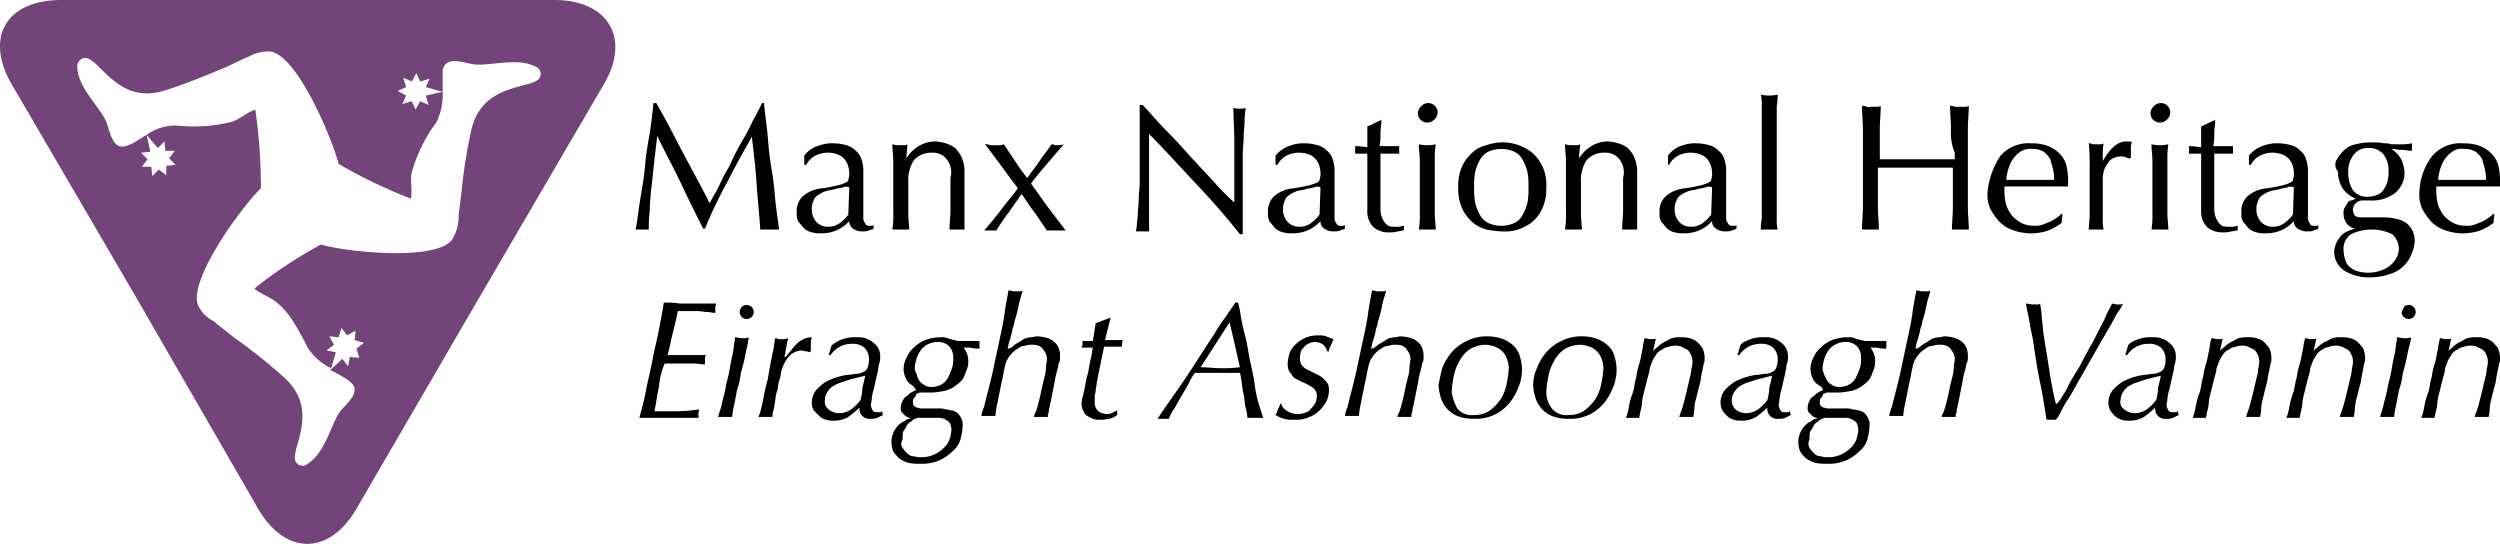 <svg xmlns="http://www.w3.org/2000/svg" data-name="Layer 1" viewBox="0 0 266.85 58.05">
  <path fill="#724479" fill-rule="evenodd" d="M47.25 7.8v2l-1.8-.5.4-.9-1 .3-.4-.9-.5.9-.9-.4.3 1-.9.4.9.5-.4.9 1-.3.4.9.5-.9.9.4-.3-1 1.8-.4a6.57 6.57 0 0 1-.7 3.3 16.38 16.38 0 0 0-2.6 5.3c-.2.9.1 1.9-.1 2.8a54.49 54.49 0 0 1-7.7-3.7c-.7-2.7-4.4-11.6-7.3-12a4.29 4.29 0 0 0-2.4.6c.1-.1-.2.1-.3.1l-2.1 1c-2.2.9-4.3 1.8-6.6 2.5-5.1 1.5-6.9-3.8-8.5-3.5a.9.9 0 0 0-.7 1c.1 2 1.9 3.7 2.9 5.4.5.9.6 2.4 1.4 2.9.4.3.9.1 1.4-.1s1.1-.7 1.7-1l.4 1.8-1 .1.7.7-.6.8h1l.1 1 .7-.7.8.6v-1l1-.1-.7-.7.6-.8h-1l-.1-1-.7.7-1.2-1.4a5.28 5.28 0 0 1 3.2-1 16.82 16.82 0 0 0 5.9-.4c.9-.3 1.6-1 2.5-1.3a59.33 59.33 0 0 1 .6 8.4c-2 1.9-7.8 9.8-6.7 12.5a3.51 3.51 0 0 0 1.7 1.7c-.1 0 .2.1.2.2l1.9 1.5a58.88 58.88 0 0 1 5.5 4.4c3.9 3.7.2 7.9 1.2 9a.82.82 0 0 0 1.2.1c1.7-1.1 2.3-3.5 3.2-5.2.5-.9 1.8-1.7 1.8-2.7 0-.5-.4-.8-.8-1.1a16.18 16.18 0 0 0-1.8-1l1.3-1.2.6.8.2-1 1 .1-.3-1 .8-.6-1-.3.1-1-.9.5-.6-.8-.3 1-1-.1.5.9-.8.6 1 .2-.5 1.7a5.9 5.9 0 0 1-2.5-2.2c-.9-1.7-1.8-3.6-3.3-4.8-.7-.6-1.7-.9-2.4-1.5a48.51 48.51 0 0 1 7.1-4.7c2.7.8 12.2 1.8 14-.5a4.76 4.76 0 0 0 .7-2.3V23l.3-2.4a55 55 0 0 1 1.1-6.9c1.3-5.1 6.8-4.1 7.3-5.5a.85.85 0 0 0-.5-1.1c-1.8-.9-4.2-.2-6.1-.2-1.1 0-2.4-.7-3.3-.2a1.17 1.17 0 0 0-.5 1.1m-9.2 46.5c-2.9 5-7.6 5-10.5 0l-13.1-22.7L1.25 9c-2.9-5-.6-9 5.3-9h52.6c5.8 0 8.2 4.1 5.3 9l-13.2 22.6z"/>
  <path d="M72.95 16.4c.9 1.7 1.9 3.5 2.8 5.3.1-.2.3-.6.6-1.1s.5-1 .8-1.6.7-1.2 1-1.9a21.16 21.16 0 0 1 1.1-2.1 21.16 21.16 0 0 0 1.1-2.1c.4-.7.7-1.3 1-1.9h.2c.1 1.2.3 2.4.4 3.6s.2 2.3.4 3.4.3 2.2.4 3.3.3 2.2.4 3.2h-2c-.1-1.7-.3-3.4-.4-5s-.3-3.2-.5-4.9c-.9 1.6-1.8 3.2-2.6 4.8a45.9 45.9 0 0 0-2.4 5h-.2c-.8-1.6-1.6-3.2-2.4-4.9s-1.7-3.3-2.5-5l-.3 2.6-.3 2.8a24.62 24.62 0 0 0-.2 2.6 15.56 15.56 0 0 0-.1 2h-1.4c.2-1 .3-2.1.5-3.3s.4-2.3.5-3.5.3-2.3.5-3.5.3-2.2.4-3.2h.3c1.1 1.9 2 3.7 2.9 5.4z"/>
  <path d="M87.55 15.5a3.89 3.89 0 0 1 1.5-.2 5.07 5.07 0 0 1 1.3.2 2.07 2.07 0 0 1 1 .6 1.8 1.8 0 0 1 .6.9 3.73 3.73 0 0 1 .2 1.2v5a.9.9 0 0 0 .1.5c.1.1.1.2.2.3s.2.1.4.1h.2c.1 0 .1 0 .2-.1v.4c-.1.1-.3.1-.5.2s-.4.1-.7.1a1.69 1.69 0 0 1-1-.3.91.91 0 0 1-.4-.8 4.06 4.06 0 0 1-1.4 1 4 4 0 0 1-1.7.3 2.77 2.77 0 0 1-.9-.1 2 2 0 0 1-.8-.4c-.2-.2-.4-.5-.6-.7a1.5 1.5 0 0 1-.2-1 2.14 2.14 0 0 1 .7-1.8 3.67 3.67 0 0 1 2-.8 15.69 15.69 0 0 0 1.6-.3 4.65 4.65 0 0 0 .9-.3q.3-.15.3-.3a4.33 4.33 0 0 0 .1-.5 2.77 2.77 0 0 0-.1-.9 2 2 0 0 0-.4-.8 1.79 1.79 0 0 0-.7-.5 3 3 0 0 0-2.4.1 2.41 2.41 0 0 0-1 1h-.2v-1a3.06 3.06 0 0 1 1.7-1.1zm2.4 4.5c-.3.1-.6.1-.9.2s-.6.1-.9.2a3 3 0 0 0-.8.4 1 1 0 0 0-.5.6 2 2 0 0 0-.2.9 2 2 0 0 0 .5 1.4 1.66 1.66 0 0 0 1.2.5 2 2 0 0 0 1.3-.4 3.82 3.82 0 0 0 .9-.9l.1-2.9a.85.85 0 0 0-.7 0z"/>
  <path d="M101.05 17a1.8 1.8 0 0 0-1.5-.7 2.48 2.48 0 0 0-2 .8 3.92 3.92 0 0 0-.6 2.3v3.4c0 .6.1 1.2.1 1.7h-1.8a9.15 9.15 0 0 0 .1-1.7v-5.6c0-.6-.1-1.2-.1-1.8a3.08 3.08 0 0 0 .9.1h.3a.6.6 0 0 0 .4-.1c0 .5-.1 1-.1 1.5a4 4 0 0 1 1.3-1.3 3.45 3.45 0 0 1 1.8-.5 4.25 4.25 0 0 1 1.1.2 3.13 3.13 0 0 1 1 .5 3.59 3.59 0 0 1 .7 1 3.81 3.81 0 0 1 .3 1.6v6.1h-1.6c0-.7.1-1.4.1-2.1V19a2.26 2.26 0 0 0-.4-2z"/>
  <path d="M110.95 17.2c.4-.6.9-1.2 1.3-1.8a.37.37 0 0 1 .3.1h.3a2 2 0 0 0 .7-.1l-1.8 2.1c-.6.7-1.2 1.4-1.7 2.1.6.8 1.2 1.7 1.8 2.5l1.9 2.5h-2l-1.3-1.9c-.5-.6-.9-1.3-1.4-2l-1.4 2a21.41 21.41 0 0 0-1.3 1.9h-1.3c.6-.7 1.2-1.4 1.8-2.2s1.2-1.5 1.8-2.3c-.6-.8-1.2-1.6-1.7-2.3l-1.8-2.4a.75.75 0 0 1 .5.1h1a.9.9 0 0 0 .5-.1l1.2 1.8a20.28 20.28 0 0 0 1.3 1.8c.4-.6.9-1.2 1.3-1.8z"/>
  <path d="M127.65 19.6c-1.7-1.8-3.3-3.6-5-5.3v10.4h-1.4a5.64 5.64 0 0 0 .1-.7c0-.3.1-.8.1-1.2s.1-1 .1-1.6.1-1.1.1-1.7v-8.3h.3c.8.8 1.6 1.8 2.5 2.7s1.8 1.9 2.7 2.9 1.7 1.8 2.5 2.7 1.5 1.6 2.1 2.1v-6.5c0-1.3-.1-2.5-.1-3.6a2 2 0 0 0 .7.1 1.27 1.27 0 0 0 .6-.1c0 .3-.1.7-.1 1.3s-.1 1.2-.1 1.8-.1 1.3-.1 1.9V25h-.3c-1.5-1.9-3-3.6-4.7-5.4z"/>
  <path d="M137.85 15.5a3.89 3.89 0 0 1 1.5-.2 5.07 5.07 0 0 1 1.3.2 2.07 2.07 0 0 1 1 .6 1.8 1.8 0 0 1 .6.9 3.73 3.73 0 0 1 .2 1.2v5a.9.9 0 0 0 .1.5c.1.1.1.2.2.3s.2.1.4.1h.2c.1 0 .1 0 .2-.1v.4c-.1.1-.3.1-.5.2s-.4.1-.7.1a1.69 1.69 0 0 1-1-.3.91.91 0 0 1-.4-.8 4.06 4.06 0 0 1-1.4 1 4 4 0 0 1-1.7.3 2.77 2.77 0 0 1-.9-.1 2 2 0 0 1-.8-.4c-.2-.2-.4-.5-.6-.7a1.5 1.5 0 0 1-.2-1 2.14 2.14 0 0 1 .7-1.8 3.67 3.67 0 0 1 2-.8 15.69 15.69 0 0 0 1.6-.3 4.65 4.65 0 0 0 .9-.3q.3-.15.3-.3a4.33 4.33 0 0 0 .1-.5 2.77 2.77 0 0 0-.1-.9 2 2 0 0 0-.4-.8 1.79 1.79 0 0 0-.7-.5 3 3 0 0 0-2.4.1 2.41 2.41 0 0 0-1 1h-.2v-1a3.42 3.42 0 0 1 1.7-1.1zm2.4 4.5c-.3.1-.6.1-.9.2s-.6.1-.9.2a3 3 0 0 0-.8.4 1 1 0 0 0-.5.6 2 2 0 0 0-.2.9 2 2 0 0 0 .5 1.4 1.66 1.66 0 0 0 1.2.5 2 2 0 0 0 1.3-.4 3.82 3.82 0 0 0 .9-.9l.1-2.9a.82.82 0 0 0-.7 0z"/>
  <path d="M147.45 12.8c0 .5-.1 1-.1 1.4a6.6 6.6 0 0 1-.1 1.4h2.1v.8h-2v6a2.39 2.39 0 0 0 .2.9 1.79 1.79 0 0 0 .5.7c.2.2.5.2.9.2h.4c.2 0 .3-.1.5-.1v.5c-.2 0-.5.1-.7.1a2.2 2.2 0 0 1-.8.1 2.44 2.44 0 0 1-1.8-.6 2.44 2.44 0 0 1-.6-1.8v-6h-1.3v-.8c.6 0 1 .1 1.3.1v-2.2l1.5-.7z"/>
  <path d="M151.65 11.4a1 1 0 1 1 1.4 1.4 1 1 0 0 1-1.4 0 .89.89 0 0 1-.3-.7.91.91 0 0 1 .3-.7zm-.1 5.8c0-.6-.1-1.2-.1-1.8a4.1 4.1 0 0 0 1.8 0 10.28 10.28 0 0 0-.1 1.8v5.6c0 .6.1 1.2.1 1.7h-1.8a9.15 9.15 0 0 0 .1-1.7v-5.6z"/>
  <path d="M156.05 17.8a4.18 4.18 0 0 1 1.1-1.5 3.15 3.15 0 0 1 1.5-.8 5.09 5.09 0 0 1 4.9.8 4.51 4.51 0 0 1 1.5 3.7 5.09 5.09 0 0 1-.4 2.2 4.18 4.18 0 0 1-1.1 1.5 5.48 5.48 0 0 1-1.5.8 4.68 4.68 0 0 1-1.7.2 9.85 9.85 0 0 1-1.7-.2 3.61 3.61 0 0 1-1.5-.8 4.18 4.18 0 0 1-1.1-1.5 5.09 5.09 0 0 1-.4-2.2 5.09 5.09 0 0 1 .4-2.2zm1.4 3.8a5 5 0 0 0 .5 1.3 2 2 0 0 0 .9.9 3.42 3.42 0 0 0 2.8 0 2 2 0 0 0 .9-.9 5 5 0 0 0 .5-1.3 8.08 8.08 0 0 0 .1-1.6 8.6 8.6 0 0 0-.1-1.6 5 5 0 0 0-.5-1.3 2 2 0 0 0-.9-.9 3.42 3.42 0 0 0-2.8 0 2 2 0 0 0-.9.9 5 5 0 0 0-.5 1.3 8.08 8.08 0 0 0-.1 1.6 8.08 8.08 0 0 0 .1 1.6z"/>
  <path d="M172.85 17a1.8 1.8 0 0 0-1.5-.7 2.48 2.48 0 0 0-2 .8 3.92 3.92 0 0 0-.6 2.3v3.4c0 .6.1 1.2.1 1.7h-1.8a9.15 9.15 0 0 0 .1-1.7v-5.6c0-.6-.1-1.2-.1-1.8a3.08 3.08 0 0 0 .9.1h.3a.6.6 0 0 0 .4-.1c0 .5-.1 1-.1 1.5a4 4 0 0 1 1.3-1.3 3.45 3.45 0 0 1 1.8-.5 4.25 4.25 0 0 1 1.1.2 3.13 3.13 0 0 1 1 .5 3.59 3.59 0 0 1 .7 1 3.81 3.81 0 0 1 .3 1.6v6.1h-1.6c0-.7.1-1.4.1-2.1V19a2.26 2.26 0 0 0-.4-2z"/>
  <path d="M179.65 15.5a3.89 3.89 0 0 1 1.5-.2 5.07 5.07 0 0 1 1.3.2 2.07 2.07 0 0 1 1 .6 1.8 1.8 0 0 1 .6.9 3.73 3.73 0 0 1 .2 1.2v5a.9.9 0 0 0 .1.5c.1.1.1.2.2.3s.2.1.4.1h.2c.1 0 .1 0 .2-.1v.4c-.1.1-.3.1-.5.2s-.4.1-.7.1a1.69 1.69 0 0 1-1-.3.91.91 0 0 1-.4-.8 4.06 4.06 0 0 1-1.4 1 4 4 0 0 1-1.7.3 2.77 2.77 0 0 1-.9-.1 2 2 0 0 1-.8-.4c-.2-.2-.4-.5-.6-.7a1.5 1.5 0 0 1-.2-1 2.14 2.14 0 0 1 .7-1.8 3.67 3.67 0 0 1 2-.8 15.69 15.69 0 0 0 1.6-.3 4.65 4.65 0 0 0 .9-.3q.3-.15.3-.3a4.33 4.33 0 0 0 .1-.5 2.77 2.77 0 0 0-.1-.9 2 2 0 0 0-.4-.8 1.79 1.79 0 0 0-.7-.5 3 3 0 0 0-2.4.1 2.41 2.41 0 0 0-1 1h-.1v-1a2.88 2.88 0 0 1 1.6-1.1zm2.4 4.5c-.3.1-.6.1-.9.2s-.6.1-.9.2a3 3 0 0 0-.8.4 1 1 0 0 0-.5.6 2 2 0 0 0-.2.9 2 2 0 0 0 .5 1.4 1.66 1.66 0 0 0 1.2.5 2 2 0 0 0 1.3-.4 3.82 3.82 0 0 0 .9-.9l.1-2.9a.85.85 0 0 0-.7 0z"/>
  <path d="M188.05 14.2v-2.9a4.48 4.48 0 0 0-.1-1.2 4.1 4.1 0 0 0 1.8 0 5.74 5.74 0 0 1-.1 1.2v12.1a3.75 3.75 0 0 0 .1 1.1h-1.8a4.48 4.48 0 0 1 .1-1.1v-9.2z"/>
  <path d="M208.25 13.8c0-.8-.1-1.6-.1-2.5a.9.9 0 0 1 .5.1h1a.9.9 0 0 0 .5-.1c0 .8-.1 1.7-.1 2.5v8.3c0 .8.1 1.6.1 2.4h-1.8c0-.8.1-1.6.1-2.4v-4.2h-8v4.2c0 .8.1 1.6.1 2.4h-1.8c0-.8.1-1.6.1-2.4v-8.3c0-.8-.1-1.6-.1-2.5a.9.9 0 0 1 .5.1c.2.1.3 0 .5 0h.5a.9.9 0 0 0 .5-.1c0 .8-.1 1.7-.1 2.5V17h8v-.7a5.48 5.48 0 0 1-.4-2.5z"/>
  <path d="M213.55 16.6a4 4 0 0 1 3.3-1.3 4.84 4.84 0 0 1 1.8.3 3.6 3.6 0 0 1 1.2.8 2.92 2.92 0 0 1 .7 1.2 6.8 6.8 0 0 1 .2 1.5v.8h-6.8v.6a5.9 5.9 0 0 0 .2 1.4 3.88 3.88 0 0 0 .6 1.1 3.92 3.92 0 0 0 1 .8 3.19 3.19 0 0 0 1.4.3 2.2 2.2 0 0 0 .8-.1c.3-.1.5-.2.8-.3a4.35 4.35 0 0 0 .7-.4 2.65 2.65 0 0 0 .6-.5l.1.1-.1.9a6.38 6.38 0 0 1-1.4.8 5.72 5.72 0 0 1-3.7 0 3.77 3.77 0 0 1-1.5-.9 7.1 7.1 0 0 1-1-1.4 3.61 3.61 0 0 1-.3-1.8 8.4 8.4 0 0 1 1.4-3.9zm2.1-.4a3 3 0 0 0-.8.8 3.7 3.7 0 0 0-.5 1.1 5.16 5.16 0 0 0-.2 1.1h5.1a4.48 4.48 0 0 0-.1-1.1l-.3-1.1a2.7 2.7 0 0 0-.7-.8 2.13 2.13 0 0 0-1.2-.3 1.94 1.94 0 0 0-1.3.3z"/>
  <path d="M226.95 16.8a1.27 1.27 0 0 0-.6-.1 1.88 1.88 0 0 0-.8.2 1.17 1.17 0 0 0-.6.6 2 2 0 0 0-.4.8 3.4 3.4 0 0 0-.1 1v4.1a3.42 3.42 0 0 0 .1 1.1h-1.6c0-.4.1-1 .1-1.8v-5.1a19.3 19.3 0 0 0-.1-2.3.6.6 0 0 1 .4.1h.8a.6.6 0 0 0 .4-.1 4.91 4.91 0 0 0-.1 1.1v.8c.8-1.4 1.6-2.1 2.5-2.1h.3a.37.37 0 0 1 .3.1 1.48 1.48 0 0 0-.1.7v.9l-.1.1a.6.6 0 0 1-.4-.1z"/>
  <path d="M229.85 11.4a1 1 0 1 1 1.4 1.4 1 1 0 0 1-1.4 0 .89.89 0 0 1-.3-.7.91.91 0 0 1 .3-.7zm-.1 5.8c0-.6-.1-1.2-.1-1.8a4.1 4.1 0 0 0 1.8 0 10.28 10.28 0 0 0-.1 1.8v5.6c0 .6.1 1.2.1 1.7h-1.8a9.15 9.15 0 0 0 .1-1.7v-5.6z"/>
  <path d="M236.45 12.8c0 .5-.1 1-.1 1.4a6.6 6.6 0 0 1-.1 1.4h2.1v.8h-2v6a2.39 2.39 0 0 0 .2.9 1.79 1.79 0 0 0 .5.7c.2.2.5.2.9.2h.4c.2 0 .3-.1.5-.1v.5c-.2 0-.5.1-.7.1a2.2 2.2 0 0 1-.8.1 2.44 2.44 0 0 1-1.8-.6 2.44 2.44 0 0 1-.6-1.8v-6h-1.3v-.8c.6 0 1 .1 1.3.1v-2.2l1.5-.7z"/>
  <path d="M241.75 15.5a3.89 3.89 0 0 1 1.5-.2 5.07 5.07 0 0 1 1.3.2 2.07 2.07 0 0 1 1 .6 1.8 1.8 0 0 1 .6.9 3.73 3.73 0 0 1 .2 1.2v5a.9.9 0 0 0 .1.5c.1.1.1.2.2.3s.2.1.4.1h.2c.1 0 .1 0 .2-.1v.4c-.1.1-.3.1-.5.2s-.4.1-.7.1a1.69 1.69 0 0 1-1-.3.91.91 0 0 1-.4-.8 4.06 4.06 0 0 1-1.4 1 4 4 0 0 1-1.7.3 2.77 2.77 0 0 1-.9-.1 2 2 0 0 1-.8-.4c-.2-.2-.4-.5-.6-.7a1.5 1.5 0 0 1-.2-1 2.14 2.14 0 0 1 .7-1.8 3.67 3.67 0 0 1 2-.8 15.69 15.69 0 0 0 1.6-.3 4.65 4.65 0 0 0 .9-.3q.3-.15.3-.3a4.33 4.33 0 0 0 .1-.5 2.77 2.77 0 0 0-.1-.9 2 2 0 0 0-.4-.8 1.79 1.79 0 0 0-.7-.5 3 3 0 0 0-2.4.1 2.41 2.41 0 0 0-1 1h-.2v-1a3.42 3.42 0 0 1 1.7-1.1zm2.4 4.5c-.3.1-.6.1-.9.2s-.6.1-.9.2a3 3 0 0 0-.8.4 1 1 0 0 0-.5.6 2 2 0 0 0-.2.9 2 2 0 0 0 .5 1.4 1.66 1.66 0 0 0 1.2.5 2 2 0 0 0 1.3-.4 3.82 3.82 0 0 0 .9-.9l.1-2.9a.82.82 0 0 0-.7 0z"/>
  <path d="M249.45 17a3.92 3.92 0 0 1 .8-1 2.28 2.28 0 0 1 1.2-.6 5.9 5.9 0 0 1 1.4-.2h.7a3.44 3.44 0 0 1 .9.1 2 2 0 0 1 .8.1h.6a7.12 7.12 0 0 0 1.6-.1v.8c-.4 0-.7-.1-1.1-.1s-.7-.1-1.1-.1a3.18 3.18 0 0 1 1 1 3.71 3.71 0 0 1 .4 1.4 2.76 2.76 0 0 1-1 2.3 4 4 0 0 1-2.6.8h-1a1.06 1.06 0 0 0-.9.9 1.17 1.17 0 0 0 .2.7c.2.2.5.2.9.2h2.2a6.05 6.05 0 0 1 1.5.2 2.34 2.34 0 0 1 1 .5 2.41 2.41 0 0 1 .6.8 2.92 2.92 0 0 1 .2.9 3.53 3.53 0 0 1-.3 1.4 3.54 3.54 0 0 1-2.2 2.2 6.54 6.54 0 0 1-2.1.4 5 5 0 0 1-2.9-.7 2.43 2.43 0 0 1-1.1-2 2.92 2.92 0 0 1 .2-.9 3.51 3.51 0 0 1 .5-.8 1.79 1.79 0 0 1 .7-.5 6.89 6.89 0 0 1 .8-.3 1.46 1.46 0 0 1-.9-.6 1.69 1.69 0 0 1-.3-1 1.27 1.27 0 0 1 .1-.6c.1-.2.2-.3.3-.5s.3-.3.4-.3a1.69 1.69 0 0 0 .5-.2 3.14 3.14 0 0 1-1.4-1.1 3.45 3.45 0 0 1-.5-1.8 1.06 1.06 0 0 1-.1-1.3zm5.9 8a5.09 5.09 0 0 0-4.4 0 1.88 1.88 0 0 0-.8 1.7 3.59 3.59 0 0 0 .2 1.1 1.56 1.56 0 0 0 .6.8 1.88 1.88 0 0 0 .9.4 3.75 3.75 0 0 0 1.1.1 3.59 3.59 0 0 0 1.1-.2 3.13 3.13 0 0 0 1-.5 2.7 2.7 0 0 0 .7-.8 2 2 0 0 0 .3-1.1 2.13 2.13 0 0 0-.7-1.5zm-1-8.6a2 2 0 0 0-1.5-.6 1.86 1.86 0 0 0-1.6.7 2.88 2.88 0 0 0-.6 1.9 3.56 3.56 0 0 0 .5 1.9 1.86 1.86 0 0 0 1.6.7 3 3 0 0 0 1-.2 1.34 1.34 0 0 0 .7-.6 2.47 2.47 0 0 0 .4-.9 3.4 3.4 0 0 0 .1-1 2.71 2.71 0 0 0-.6-1.9z"/>
  <path d="M259.65 16.6a4 4 0 0 1 3.3-1.3 4.84 4.84 0 0 1 1.8.3 3.6 3.6 0 0 1 1.2.8 2.92 2.92 0 0 1 .7 1.2 6.8 6.8 0 0 1 .2 1.5v.8h-6.8v.6a5.9 5.9 0 0 0 .2 1.4 3.88 3.88 0 0 0 .6 1.1 3.92 3.92 0 0 0 1 .8 3.19 3.19 0 0 0 1.4.3 2.2 2.2 0 0 0 .8-.1c.3-.1.5-.2.8-.3a4.35 4.35 0 0 0 .7-.4 2.65 2.65 0 0 0 .6-.5l.1.1-.1.9a6.38 6.38 0 0 1-1.4.8 5.72 5.72 0 0 1-3.7 0 3.77 3.77 0 0 1-1.5-.9 7.1 7.1 0 0 1-1-1.4 3.61 3.61 0 0 1-.3-1.8 6.67 6.67 0 0 1 1.4-3.9zm2.1-.4a3 3 0 0 0-.8.8 3.7 3.7 0 0 0-.5 1.1 5.16 5.16 0 0 0-.2 1.1h5.1a4.48 4.48 0 0 0-.1-1.1l-.3-1.1a2.7 2.7 0 0 0-.7-.8 2.13 2.13 0 0 0-1.2-.3 1.69 1.69 0 0 0-1.3.3z"/>
  <path d="M70.35 41.2c-.2.9-.3 1.8-.5 2.7h2.4a19.42 19.42 0 0 0 2.4-.2 1.09 1.09 0 0 0-.1.5v.4h-6.3c.2-.8.5-1.8.7-2.9s.5-2.2.7-3.3.5-2.2.7-3.3.4-2 .5-2.8a9.7 9.7 0 0 1 1.7.1h3.9a1.09 1.09 0 0 0-.1.5v.5c-.3 0-.6-.1-.9-.1s-.7-.1-1.1-.1h-2c-.2 1-.4 1.8-.6 2.6s-.3 1.5-.5 2.1h4.1a.9.9 0 0 0-.1.5v.5c-.4 0-.8-.1-1.3-.1h-3a7.66 7.66 0 0 0-.6 2.4z"/>
  <path d="M79.75 37c-.1.4-.2.9-.3 1.4s-.3 1.1-.4 1.6a8.47 8.47 0 0 1-.4 1.7c-.1.6-.2 1.1-.3 1.6a7.38 7.38 0 0 0-.2 1.2h-1.5c.1-.4.3-.9.4-1.4s.3-1.1.4-1.7.3-1.2.4-1.8.2-1.1.3-1.6a6.88 6.88 0 0 0 .2-1.3 2.25 2.25 0 0 0 .1-.7c.2 0 .5.1.8.1a1.48 1.48 0 0 0 .7-.1c-.1.3-.1.6-.2 1zm-.5-4.3a.75.75 0 1 1-.3.6.86.86 0 0 1 .3-.6z"/>
  <path d="M85.95 37.5c-.1 0-.3-.1-.4-.1a2.08 2.08 0 0 0-1.2.5 3.54 3.54 0 0 0-.9 1.6 1 1 0 0 0-.1.4 3.09 3.09 0 0 1-.2.8c-.1.3-.1.7-.2 1a4.25 4.25 0 0 0-.2 1.1c-.1.4-.1.7-.2 1a2 2 0 0 0-.1.7h-1.5a4.65 4.65 0 0 0 .3-.9c.1-.4.2-.9.3-1.4a13.64 13.64 0 0 1 .4-1.7c.17-1.07.37-2.14.6-3.2.1-.4.1-.9.2-1.2a.37.37 0 0 1 .3.1h.4a1.48 1.48 0 0 0 .7-.1c0 .1-.1.2-.1.3a4.33 4.33 0 0 0-.1.5c0 .2-.1.4-.1.6s-.1.4-.1.6h.1c.2-.2.4-.5.6-.7a4.35 4.35 0 0 1 .6-.7 3 3 0 0 1 .7-.5 2.39 2.39 0 0 1 .9-.2 2.49 2.49 0 0 0-.1.8v.7l-.2.1a.6.6 0 0 0-.4-.1z"/>
  <path d="M89.95 36.2a3.89 3.89 0 0 1 1.5-.2 2.44 2.44 0 0 1 1.8.6 1.75 1.75 0 0 1 .7 1.4 2.2 2.2 0 0 1-.1.8 1.76 1.76 0 0 0-.1.6l-.5 2.2a4.4 4.4 0 0 0-.2 1 3.54 3.54 0 0 1-.1.6 1.42 1.42 0 0 0 .2.6c.1.2.3.2.5.2h.3c.1 0 .1-.1.2-.1l.1.4-.6.3a1.7 1.7 0 0 1-.7.1 1.06 1.06 0 0 1-1.2-1.2 10.59 10.59 0 0 1-1.2 1 2.93 2.93 0 0 1-1.6.4 2.2 2.2 0 0 1-.8-.1 1.61 1.61 0 0 1-.7-.4l-.6-.6a1.88 1.88 0 0 1-.2-.8 2.17 2.17 0 0 1 .5-1.4 4.81 4.81 0 0 1 1.1-.9 6.94 6.94 0 0 1 1.3-.5 5.16 5.16 0 0 1 1.1-.2c.2 0 .5-.1.8-.1a1.45 1.45 0 0 0 .7-.2c.3-.1.4-.3.5-.6a2.2 2.2 0 0 0 .1-.8 1.66 1.66 0 0 0-.5-1.2 1.84 1.84 0 0 0-1.3-.4 2.77 2.77 0 0 0-1.3.3 2.84 2.84 0 0 0-1 .9h-.2l.3-1a3.46 3.46 0 0 1 1.2-.7zm-1.5 7.5a1.78 1.78 0 0 0 1 .4 2.3 2.3 0 0 0 1.4-.4 4.74 4.74 0 0 0 1-1 5.07 5.07 0 0 0 .2-1.3c.1-.4.2-.8.3-1.3-.3.1-.5.1-.8.2s-.5.1-.8.2l-.9.3a3.55 3.55 0 0 0-.9.4 1.7 1.7 0 0 0-.6.6 1.4 1.4 0 0 0-.3.9 1.05 1.05 0 0 0 .4 1z"/>
  <path d="M97.45 41.2c-.1-.1-.3-.2-.4-.3a1.54 1.54 0 0 1-.4-.6 2.39 2.39 0 0 1-.2-.9 2.66 2.66 0 0 1 .3-1.2 2.84 2.84 0 0 1 .8-1.1 3.6 3.6 0 0 1 1.2-.8 4.67 4.67 0 0 1 1.7-.3 1.48 1.48 0 0 1 .7.1 6.37 6.37 0 0 0 .7.2c.2 0 .3.1.4.1h2.3v.8a2.79 2.79 0 0 1-1-.1h-.7a2.19 2.19 0 0 1 .3.5 2 2 0 0 1 .2.9 2.2 2.2 0 0 1-.1.8c-.1.3-.2.5-.3.8a1.79 1.79 0 0 1-.5.7 5.55 5.55 0 0 1-.8.6 3.26 3.26 0 0 1-1.3.4 4.91 4.91 0 0 1-1.1.1h-1.1a.35.35 0 0 1-.2.1.22.22 0 0 0-.2.2c0 .1-.1.2-.2.3s-.1.2-.1.4 0 .3.1.4.2.2.3.2.3.1.4.1h1.8a2.22 2.22 0 0 1 .9.1c.2 0 .5.1.6.1s.4.1.5.2a.78.78 0 0 1 .4.4.76.76 0 0 1 .2.4.6.6 0 0 1 .1.4v.4a7.38 7.38 0 0 1-.2 1.2 2.58 2.58 0 0 1-.8 1.3 5 5 0 0 1-1.4 1 4.81 4.81 0 0 1-2.2.4 4.87 4.87 0 0 1-1.2-.1 3.13 3.13 0 0 1-1-.5 4.35 4.35 0 0 1-.6-.7 3 3 0 0 1-.2-1 2.66 2.66 0 0 1 .3-1.2 2.36 2.36 0 0 1 .8-.9 2.19 2.19 0 0 0 .5-.3.6.6 0 0 1 .4-.1v-.1a.37.37 0 0 1-.3-.1c-.1 0-.2-.1-.3-.2l-.3-.3a.75.75 0 0 1-.1-.5 1.45 1.45 0 0 1 .2-.7 1 1 0 0 1 .4-.5c.2-.1.3-.3.5-.4s.3-.2.5-.2v-.1a1.38 1.38 0 0 0-.3-.4zm-1.1 6.6a2.65 2.65 0 0 0 .5.6.91.91 0 0 0 .7.3 2.2 2.2 0 0 0 .8.1 3.19 3.19 0 0 0 1.4-.3 3.59 3.59 0 0 0 1-.7 2.36 2.36 0 0 0 .6-.9 3.55 3.55 0 0 0 .2-1 1.55 1.55 0 0 0-.2-.8 2.09 2.09 0 0 0-.6-.4 2 2 0 0 0-.8-.1h-1.7a1.28 1.28 0 0 0-1 .4 1.21 1.21 0 0 0-.5.5 2.19 2.19 0 0 1-.3.5 1.09 1.09 0 0 0-.1.5v.4q-.3.6 0 .9zm1.6-7.5a2.09 2.09 0 0 0 .4.6c.2.1.3.2.5.3a1.27 1.27 0 0 0 .6.1 2 2 0 0 0 1.1-.3 1.78 1.78 0 0 0 .7-.8 10.37 10.37 0 0 0 .4-1 3.44 3.44 0 0 0 .1-.9 1.84 1.84 0 0 0-.4-1.3 1.66 1.66 0 0 0-1.2-.5 2.38 2.38 0 0 0-1.2.3 2 2 0 0 0-.8.8 3.09 3.09 0 0 0-.4 1 2.77 2.77 0 0 0-.1.9 4.12 4.12 0 0 1 .3.8z"/>
  <path d="M108.45 36.7a5.58 5.58 0 0 0 .8-.5 2.35 2.35 0 0 1 .8-.2c.2 0 .5-.1.6-.1a4.3 4.3 0 0 1 1.2.2 2.18 2.18 0 0 1 .8.5 1.61 1.61 0 0 1 .4.7 2 2 0 0 1 .1.7v.3a.76.76 0 0 1-.1.4c-.1.2-.1.5-.2.8a10.63 10.63 0 0 0-.3 1.4l-.3 1.5c-.1.5-.2 1-.3 1.4 0 .2 0 .3-.1.4v.3h-1.5a1.69 1.69 0 0 1 .2-.5c.1-.3.2-.6.3-1s.2-.8.3-1.3.2-.9.3-1.3a5 5 0 0 0 .2-1.2c0-.4.1-.6.1-.8a1.27 1.27 0 0 0-.1-.6 2.19 2.19 0 0 0-.3-.5 1 1 0 0 0-.5-.4 2 2 0 0 0-.8-.1 1.76 1.76 0 0 0-.6.1 1.33 1.33 0 0 0-.8.3 2.7 2.7 0 0 0-.8.7 2.62 2.62 0 0 0-.6 1.3 8.66 8.66 0 0 0-.2 1c-.1.4-.2.9-.3 1.4l-.3 1.5a8.32 8.32 0 0 0-.2 1.3h-1.5a4.28 4.28 0 0 1 .3-1c.1-.5.3-1.2.5-2s.4-1.6.6-2.6l.6-2.8c.2-.9.4-1.9.5-2.7s.3-1.7.4-2.3c.2 0 .4.1.7.1h.4a.6.6 0 0 0 .4-.1c-.1.5-.3 1-.4 1.5a12.44 12.44 0 0 1-.4 1.6c-.1.3-.1.6-.2.8s-.1.5-.2.8-.1.5-.2.7-.1.5-.2.8h.1c.3 0 .5-.3.8-.5z"/>
  <path d="M118.25 35.1l-.3 1.2h1.9a2 2 0 0 0-.1.7h-1.9l-.7 3.4c0 .2-.1.4-.1.6s-.1.5-.1.7-.1.4-.1.7v.5a1.27 1.27 0 0 0 .1.6 1.38 1.38 0 0 0 .3.4.76.76 0 0 0 .4.2c.1 0 .3.1.4.1a1.27 1.27 0 0 0 .6-.1l.6-.3v.5a1.88 1.88 0 0 1-.9.4 3.75 3.75 0 0 1-1 .1 1.7 1.7 0 0 1-.7-.1l-.6-.3a1 1 0 0 1-.4-.5 1.85 1.85 0 0 1-.2-.7 2.49 2.49 0 0 1 .1-.8c.1-.3.1-.5.2-.8q.15-.9.3-1.5a4.4 4.4 0 0 0 .2-1c.1-.3.1-.6.2-.9s.1-.7.2-1.1h-1.2c0-.1.1-.2.1-.3v-.4h1.1l.3-1.9 1.6-.6z"/>
  <path d="M134.85 44.6h-1.7a5.16 5.16 0 0 0-.2-1.1c-.1-.4-.1-.9-.2-1.4a6.88 6.88 0 0 1-.2-1.3c-.1-.4-.1-.7-.2-1h-4.8a4.37 4.37 0 0 0-.6 1c-.2.4-.5.9-.8 1.4s-.5.9-.8 1.4a6.4 6.4 0 0 0-.6 1.1h-1.2c1-1.5 2.1-3 3.1-4.5s2-3.1 3-4.6a14 14 0 0 1 1.2-1.8c.3-.5.7-1 1-1.5h.3a9.59 9.59 0 0 1 .3 1.5 22.5 22.5 0 0 0 .5 2.2c.2.8.3 1.7.5 2.6s.4 1.8.5 2.6.3 1.6.5 2.2.3 1 .4 1.2zm-3.6-10.2l-3.1 4.8c.7 0 1.4.1 2.1.1a14.77 14.77 0 0 0 2.1-.1z"/>
  <path d="M141.25 36.8a1.61 1.61 0 0 0-.9-.3 1.45 1.45 0 0 0-.7.2 1 1 0 0 0-.5.4c-.2.2-.3.3-.3.5a1.85 1.85 0 0 0 0 1.2 1.38 1.38 0 0 0 .3.4 2.19 2.19 0 0 0 .5.3l.6.3.6.3a2.9 2.9 0 0 1 .9.9 1.7 1.7 0 0 1 .1.7 2.66 2.66 0 0 1-.3 1.2 3.92 3.92 0 0 1-.8 1 3.46 3.46 0 0 1-1.2.7 3.64 3.64 0 0 1-1.5.2 3.08 3.08 0 0 1-1-.1 3.55 3.55 0 0 1-.9-.4 4.88 4.88 0 0 0 .3-.7 1.69 1.69 0 0 0 .2-.5h.1a1.39 1.39 0 0 0 .7.8 2 2 0 0 0 1.1.3 2.92 2.92 0 0 0 .9-.2c.3-.1.4-.3.6-.5a2.09 2.09 0 0 0 .4-.6 1.27 1.27 0 0 0 .1-.6 1 1 0 0 0-.4-.9 5.42 5.42 0 0 0-1.1-.6l-.6-.3a1 1 0 0 1-.5-.4c-.1-.2-.3-.3-.4-.6a2 2 0 0 1-.1-.8 4.4 4.4 0 0 1 .2-1 2.36 2.36 0 0 1 .6-.9 3.59 3.59 0 0 1 1-.7 3.34 3.34 0 0 1 1.5-.3 2 2 0 0 1 .8.1 6.89 6.89 0 0 0 .8.3c-.2.4-.3.7-.4.9a.76.76 0 0 0-.1.4h-.2a1.27 1.27 0 0 0-.4-.7z"/>
  <path d="M147.25 36.7a5.58 5.58 0 0 0 .8-.5 2.35 2.35 0 0 1 .8-.2c.2 0 .5-.1.6-.1a4.3 4.3 0 0 1 1.2.2 2.18 2.18 0 0 1 .8.5 1.61 1.61 0 0 1 .4.7 2 2 0 0 1 .1.7v.3a.76.76 0 0 1-.1.4c-.1.2-.1.5-.2.8a10.63 10.63 0 0 0-.3 1.4l-.3 1.5c-.1.5-.2 1-.3 1.4 0 .2 0 .3-.1.4v.3h-1.5a1.69 1.69 0 0 1 .2-.5c.1-.3.2-.6.3-1s.2-.8.3-1.3.2-.9.3-1.3a5 5 0 0 0 .2-1.2c0-.4.1-.6.1-.8a1.27 1.27 0 0 0-.1-.6 2.19 2.19 0 0 0-.3-.5 1 1 0 0 0-.5-.4 2 2 0 0 0-.8-.1 1.76 1.76 0 0 0-.6.1 1.33 1.33 0 0 0-.8.3 2.7 2.7 0 0 0-.8.7 2.62 2.62 0 0 0-.6 1.3 8.66 8.66 0 0 0-.2 1c-.1.4-.2.9-.3 1.4l-.3 1.5a8.32 8.32 0 0 0-.2 1.3h-1.5a4.28 4.28 0 0 1 .3-1c.1-.5.3-1.2.5-2s.4-1.6.6-2.6l.6-2.8c.2-.9.4-1.9.5-2.7s.3-1.7.4-2.3c.2 0 .4.1.7.1h.4a.6.6 0 0 0 .4-.1c-.1.5-.3 1-.4 1.5a12.44 12.44 0 0 1-.4 1.6c-.1.3-.1.6-.2.8s-.1.5-.2.8-.1.5-.2.7-.1.5-.2.8h.1c.2 0 .5-.3.8-.5z"/>
  <path d="M153.95 39.3a5.85 5.85 0 0 1 1-1.7 4.81 4.81 0 0 1 1.6-1.2 4.65 4.65 0 0 1 2.1-.5 4.84 4.84 0 0 1 1.8.3 3.6 3.6 0 0 1 1.2.8 2.38 2.38 0 0 1 .6 1.1 4.75 4.75 0 0 1-.2 3.3 5.85 5.85 0 0 1-1 1.7 4.81 4.81 0 0 1-1.6 1.2 4.64 4.64 0 0 1-2.1.4 4.5 4.5 0 0 1-1.8-.3 3.09 3.09 0 0 1-1.8-2.1 5 5 0 0 1-.2-1.2c.1-.5.2-1.1.4-1.8zm1.6 4.3a2 2 0 0 0 1.8.7 2.86 2.86 0 0 0 1.7-.5 5 5 0 0 0 1.2-1.3 4.92 4.92 0 0 0 .6-1.7 10.4 10.4 0 0 0 .2-1.5 3 3 0 0 0-.2-1 2.1 2.1 0 0 0-1.3-1.3 3 3 0 0 0-1-.2 3.37 3.37 0 0 0-1.7.5 3.48 3.48 0 0 0-1.1 1.3 4.92 4.92 0 0 0-.6 1.7 10 10 0 0 0-.2 1.6 5.78 5.78 0 0 0 .6 1.7z"/>
  <path d="M164.05 39.3a5.85 5.85 0 0 1 1-1.7 4.81 4.81 0 0 1 1.6-1.2 4.65 4.65 0 0 1 2.1-.5 4.84 4.84 0 0 1 1.8.3 3.6 3.6 0 0 1 1.2.8 2.38 2.38 0 0 1 .6 1.1 4.75 4.75 0 0 1-.2 3.3 5.85 5.85 0 0 1-1 1.7 4.81 4.81 0 0 1-1.6 1.2 4.64 4.64 0 0 1-2.1.4 4.5 4.5 0 0 1-1.8-.3 3.09 3.09 0 0 1-1.8-2.1 5 5 0 0 1-.2-1.2 4.54 4.54 0 0 1 .4-1.8zm1.6 4.3a2 2 0 0 0 1.8.7 2.86 2.86 0 0 0 1.7-.5 5 5 0 0 0 1.2-1.3 4.92 4.92 0 0 0 .6-1.7 10.4 10.4 0 0 0 .2-1.5 3 3 0 0 0-.2-1 2.1 2.1 0 0 0-1.3-1.3 3 3 0 0 0-1-.2 3.37 3.37 0 0 0-1.7.5 3.48 3.48 0 0 0-1.1 1.3 4.92 4.92 0 0 0-.6 1.7 10 10 0 0 0-.2 1.6 2.93 2.93 0 0 0 .6 1.7z"/>
  <path d="M176.45 37.5c.1-.2.3-.3.5-.5a4.23 4.23 0 0 1 .7-.5c.3-.1.5-.3.8-.4a3.08 3.08 0 0 1 1-.1 2.77 2.77 0 0 1 .9.1 2 2 0 0 1 .8.4 4.35 4.35 0 0 1 .6.7 2.92 2.92 0 0 1 .2.9v.3a.76.76 0 0 1-.1.4c0 .2-.1.4-.1.6a8.66 8.66 0 0 0-.2 1 5.07 5.07 0 0 1-.2.9l-.3 1.2a5 5 0 0 0-.2 1.2c0 .4-.1.6-.1.8h-1.5a3.93 3.93 0 0 1 .2-.6c.1-.3.2-.6.3-1l.3-1.2.3-1.3a5.16 5.16 0 0 0 .2-1.1 2.49 2.49 0 0 0 .1-.8 1.45 1.45 0 0 0-.2-.7 1 1 0 0 0-.4-.5l-.6-.3a1.48 1.48 0 0 0-.7-.1 1.76 1.76 0 0 0-.6.1c-.3.1-.5.1-.7.3a1.34 1.34 0 0 0-.7.6 3.13 3.13 0 0 0-.5 1 1.88 1.88 0 0 0-.2.8c-.1.3-.2.7-.3 1.1l-.3 1.2a5 5 0 0 0-.2 1.2 6.37 6.37 0 0 1-.2.9 2 2 0 0 1-.1.5h-1.4a5.31 5.31 0 0 0 .3-1.1 8.33 8.33 0 0 1 .4-1.5c.2-.5.2-1.1.4-1.7a8.47 8.47 0 0 1 .4-1.7l.3-1.5a5.63 5.63 0 0 1 .2-1c.2 0 .4.1.6.1h.3a.37.37 0 0 0 .3-.1z"/>
  <path d="M186.85 36.2a3.89 3.89 0 0 1 1.5-.2 2.44 2.44 0 0 1 1.8.6 1.75 1.75 0 0 1 .7 1.4 2.2 2.2 0 0 1-.1.8 1.76 1.76 0 0 0-.1.6l-.5 2.2a4.4 4.4 0 0 0-.2 1 3.54 3.54 0 0 1-.1.6 1.42 1.42 0 0 0 .2.6c.1.2.3.2.5.2h.3c.1 0 .1-.1.2-.1l.1.4-.6.3a1.7 1.7 0 0 1-.7.1 1.06 1.06 0 0 1-1.2-1.2 10.59 10.59 0 0 1-1.2 1 2.93 2.93 0 0 1-1.6.4 2.2 2.2 0 0 1-.8-.1 1.61 1.61 0 0 1-.7-.4 2.65 2.65 0 0 1-.5-.6 1.88 1.88 0 0 1-.2-.8 2.17 2.17 0 0 1 .5-1.4 4.81 4.81 0 0 1 1.1-.9 6.94 6.94 0 0 1 1.3-.5 5.16 5.16 0 0 1 1.1-.2c.2 0 .5-.1.8-.1a1.45 1.45 0 0 0 .7-.2c.3-.1.4-.3.5-.6a2.2 2.2 0 0 0 .1-.8 1.66 1.66 0 0 0-.5-1.2 1.84 1.84 0 0 0-1.3-.4 2.77 2.77 0 0 0-1.3.3 2.84 2.84 0 0 0-1 .9h-.2l.3-1c.1-.3.6-.5 1.1-.7zm-1.6 7.5a1.78 1.78 0 0 0 1 .4 2.3 2.3 0 0 0 1.4-.4 4.74 4.74 0 0 0 1-1 5.07 5.07 0 0 0 .2-1.3c.1-.4.2-.8.3-1.3-.3.1-.5.1-.8.2s-.5.1-.8.2l-.9.3a3.55 3.55 0 0 0-.9.4 1.7 1.7 0 0 0-.6.6 1.61 1.61 0 0 0-.3.9 1.33 1.33 0 0 0 .4 1z"/>
  <path d="M194.25 41.2c-.1-.1-.3-.2-.4-.3a1.54 1.54 0 0 1-.4-.6 2.39 2.39 0 0 1-.2-.9 2.66 2.66 0 0 1 .3-1.2 2.84 2.84 0 0 1 .8-1.1 3.6 3.6 0 0 1 1.2-.8 4.67 4.67 0 0 1 1.7-.3 1.48 1.48 0 0 1 .7.1 6.37 6.37 0 0 0 .7.2c.2 0 .3.1.4.1h2.3v.8a2.79 2.79 0 0 1-1-.1h-.7a2.19 2.19 0 0 1 .3.5 2 2 0 0 1 .2.9 2.2 2.2 0 0 1-.1.8c-.1.3-.2.5-.3.8a1.79 1.79 0 0 1-.5.7 5.55 5.55 0 0 1-.8.6 3.26 3.26 0 0 1-1.3.4 4.91 4.91 0 0 1-1.1.1h-1.1a.35.35 0 0 1-.2.1.22.22 0 0 0-.2.2c0 .1-.1.2-.2.3s-.1.2-.1.4 0 .3.1.4.2.2.3.2.3.1.4.1h1.8a2.22 2.22 0 0 1 .9.1c.2 0 .5.1.6.1s.4.1.5.2a.78.78 0 0 1 .4.4.76.76 0 0 1 .2.4.6.6 0 0 1 .1.4v.4a7.38 7.38 0 0 1-.2 1.2 2.58 2.58 0 0 1-.8 1.3 5 5 0 0 1-1.4 1 4.81 4.81 0 0 1-2.2.4 4.87 4.87 0 0 1-1.2-.1 3.13 3.13 0 0 1-1-.5 4.35 4.35 0 0 1-.6-.7 3 3 0 0 1-.2-1 2.66 2.66 0 0 1 .3-1.2 2.36 2.36 0 0 1 .8-.9 2.19 2.19 0 0 0 .5-.3.6.6 0 0 1 .4-.1v-.1a.37.37 0 0 1-.3-.1c-.1 0-.2-.1-.3-.2l-.3-.3a.75.75 0 0 1-.1-.5 1.45 1.45 0 0 1 .2-.7 1 1 0 0 1 .4-.5c.2-.1.3-.3.5-.4s.3-.2.5-.2v-.1c0-.2-.1-.3-.3-.4zm-1.1 6.6a2.65 2.65 0 0 0 .5.6.91.91 0 0 0 .7.3 2.2 2.2 0 0 0 .8.1 3.19 3.19 0 0 0 1.4-.3 3.59 3.59 0 0 0 1-.7 2.36 2.36 0 0 0 .6-.9 3.55 3.55 0 0 0 .2-1 1.55 1.55 0 0 0-.2-.8 2.09 2.09 0 0 0-.6-.4 2 2 0 0 0-.8-.1h-1.7a1.28 1.28 0 0 0-1 .4 1.21 1.21 0 0 0-.5.5 2.19 2.19 0 0 1-.3.5 1.09 1.09 0 0 0-.1.5v.4a.93.93 0 0 0 0 .9zm1.7-7.5a2.09 2.09 0 0 0 .4.6c.2.1.3.2.5.3a1.27 1.27 0 0 0 .6.1 2 2 0 0 0 1.1-.3 1.78 1.78 0 0 0 .7-.8 10.37 10.37 0 0 0 .4-1 3.44 3.44 0 0 0 .1-.9 1.84 1.84 0 0 0-.4-1.3 1.66 1.66 0 0 0-1.2-.5 2.38 2.38 0 0 0-1.2.3 2 2 0 0 0-.8.8 3.09 3.09 0 0 0-.4 1 2.77 2.77 0 0 0-.1.9 6.89 6.89 0 0 0 .3.8z"/>
  <path d="M205.35 36.7a5.58 5.58 0 0 0 .8-.5 2.35 2.35 0 0 1 .8-.2c.2 0 .5-.1.6-.1a4.3 4.3 0 0 1 1.2.2 2.18 2.18 0 0 1 .8.5 1.61 1.61 0 0 1 .4.7 2 2 0 0 1 .1.7v.3a.76.76 0 0 1-.1.4c-.1.2-.1.5-.2.8a10.63 10.63 0 0 0-.3 1.4l-.3 1.5c-.1.5-.2 1-.3 1.4 0 .2 0 .3-.1.4v.3h-1.5a1.69 1.69 0 0 1 .2-.5c.1-.3.2-.6.3-1s.2-.8.3-1.3.2-.9.3-1.3a5 5 0 0 0 .2-1.2c0-.4.1-.6.1-.8a1.27 1.27 0 0 0-.1-.6 2.19 2.19 0 0 0-.3-.5 1 1 0 0 0-.5-.4 2 2 0 0 0-.8-.1 1.76 1.76 0 0 0-.6.1 1.33 1.33 0 0 0-.8.3 2.7 2.7 0 0 0-.8.7 2.62 2.62 0 0 0-.6 1.3 8.66 8.66 0 0 0-.2 1c-.1.4-.2.9-.3 1.4l-.3 1.5a8.32 8.32 0 0 0-.2 1.3h-1.5a4.28 4.28 0 0 1 .3-1c.1-.5.3-1.2.5-2s.4-1.6.6-2.6l.6-2.8c.2-.9.4-1.9.5-2.7s.3-1.7.4-2.3c.2 0 .4.1.7.1h.4a.6.6 0 0 0 .4-.1c-.1.5-.3 1-.4 1.5a12.44 12.44 0 0 1-.4 1.6c-.1.3-.1.6-.2.8s-.1.5-.2.8-.1.5-.2.7-.1.5-.2.8h.1c.2 0 .5-.3.8-.5z"/>
  <path d="M220.25 42.1a4.05 4.05 0 0 0 .5-.9 19.41 19.41 0 0 1 1-1.7c.3-.5.5-.9.7-1.3s.4-.7.5-.9a4.35 4.35 0 0 1 .4-.7l.3-.6.3-.6c.3-.6.6-1.1.8-1.6s.5-1 .7-1.4a3.54 3.54 0 0 0 .6.1c.3 0 .5 0 .6-.1-.1.1-.2.4-.5.8s-.5.9-.8 1.4l-1.1 1.9-1.2 2.1-1.2 2.1c-.4.7-.7 1.3-1.1 1.9s-.6 1-.8 1.4a3.78 3.78 0 0 1-.5.8h-1c-.2-1.2-.4-2.6-.7-4s-.5-2.8-.7-4.2c-.1-.7-.3-1.4-.4-2.1s-.3-1.4-.4-2.1c.2 0 .5.1.8.1h.4a.37.37 0 0 0 .3-.1 9.85 9.85 0 0 1 .2 1.7c.1.5.1 1.1.2 1.7l.3 1.9c.1.6.2 1.2.3 1.9s.2 1.2.3 1.7.2 1.1.4 1.8h.1a4.62 4.62 0 0 0 .7-1z"/>
  <path d="M228.25 36.2a3.89 3.89 0 0 1 1.5-.2 2.44 2.44 0 0 1 1.8.6 1.75 1.75 0 0 1 .7 1.4 2.2 2.2 0 0 1-.1.8 1.76 1.76 0 0 0-.1.6l-.5 2.2a4.4 4.4 0 0 0-.2 1 3.54 3.54 0 0 1-.1.6 1.42 1.42 0 0 0 .2.6c.1.2.3.2.5.2h.3c.1 0 .1-.1.2-.1l.1.4-.6.3a1.7 1.7 0 0 1-.7.1 1.06 1.06 0 0 1-1.2-1.2 10.59 10.59 0 0 1-1.2 1 2.93 2.93 0 0 1-1.6.4 2.2 2.2 0 0 1-.8-.1 1.61 1.61 0 0 1-.7-.4 2.65 2.65 0 0 1-.5-.6 1.88 1.88 0 0 1-.2-.8 2.17 2.17 0 0 1 .5-1.4 4.81 4.81 0 0 1 1.1-.9 6.94 6.94 0 0 1 1.3-.5 5.16 5.16 0 0 1 1.1-.2c.2 0 .5-.1.8-.1a1.45 1.45 0 0 0 .7-.2c.3-.1.4-.3.5-.6a2.2 2.2 0 0 0 .1-.8 1.66 1.66 0 0 0-.5-1.2 1.84 1.84 0 0 0-1.3-.4 2.77 2.77 0 0 0-1.3.3 2.84 2.84 0 0 0-1 .9h-.2l.3-1c.1-.3.6-.5 1.1-.7zm-1.5 7.5a1.78 1.78 0 0 0 1 .4 2.3 2.3 0 0 0 1.4-.4 4.74 4.74 0 0 0 1-1 5.07 5.07 0 0 0 .2-1.3c.1-.4.2-.8.3-1.3-.3.1-.5.1-.8.2s-.5.1-.8.2l-.9.3a3.55 3.55 0 0 0-.9.4 1.7 1.7 0 0 0-.6.6 1.61 1.61 0 0 0-.3.9.89.89 0 0 0 .4 1z"/>
  <path d="M236.95 37.5c.1-.2.3-.3.5-.5a4.23 4.23 0 0 1 .7-.5c.3-.1.5-.3.8-.4a3.08 3.08 0 0 1 1-.1 2.77 2.77 0 0 1 .9.1 2 2 0 0 1 .8.4 4.35 4.35 0 0 1 .6.7 2.92 2.92 0 0 1 .2.9v.3a.76.76 0 0 1-.1.4c0 .2-.1.4-.1.6a8.66 8.66 0 0 0-.2 1 5.07 5.07 0 0 1-.2.9l-.3 1.2a5 5 0 0 0-.2 1.2c0 .4-.1.6-.1.8h-1.5a3.93 3.93 0 0 1 .2-.6c.1-.3.2-.6.3-1l.3-1.2.3-1.3a5.16 5.16 0 0 0 .2-1.1 2.49 2.49 0 0 0 .1-.8 1.45 1.45 0 0 0-.2-.7 1 1 0 0 0-.4-.5l-.6-.3a1.48 1.48 0 0 0-.7-.1 1.76 1.76 0 0 0-.6.1c-.3.1-.5.1-.7.3a1.34 1.34 0 0 0-.7.6 3.13 3.13 0 0 0-.5 1 1.88 1.88 0 0 0-.2.8c-.1.3-.2.7-.3 1.1l-.3 1.2a5 5 0 0 0-.2 1.2 6.37 6.37 0 0 1-.2.9 2 2 0 0 1-.1.5h-1.4a5.31 5.31 0 0 0 .3-1.1 8.33 8.33 0 0 1 .4-1.5c.2-.5.2-1.1.4-1.7a8.47 8.47 0 0 1 .4-1.7l.3-1.5a5.63 5.63 0 0 1 .2-1c.2 0 .4.1.6.1h.3a.37.37 0 0 0 .3-.1z"/>
  <path d="M246.95 37.5c.1-.2.3-.3.5-.5a4.23 4.23 0 0 1 .7-.5c.3-.1.5-.3.8-.4a3.08 3.08 0 0 1 1-.1 2.77 2.77 0 0 1 .9.1 2 2 0 0 1 .8.4 4.35 4.35 0 0 1 .6.7 2.92 2.92 0 0 1 .2.9v.3a.76.76 0 0 1-.1.4c0 .2-.1.4-.1.6a8.66 8.66 0 0 0-.2 1 5.07 5.07 0 0 1-.2.9l-.3 1.2a5 5 0 0 0-.2 1.2c0 .4-.1.6-.1.8h-1.5a3.93 3.93 0 0 1 .2-.6c.1-.3.2-.6.3-1l.3-1.2.3-1.3a5.16 5.16 0 0 0 .2-1.1 2.49 2.49 0 0 0 .1-.8 1.45 1.45 0 0 0-.2-.7 1 1 0 0 0-.4-.5l-.6-.3a1.48 1.48 0 0 0-.7-.1 1.76 1.76 0 0 0-.6.1c-.3.1-.5.1-.7.3a1.34 1.34 0 0 0-.7.6 3.13 3.13 0 0 0-.5 1 1.88 1.88 0 0 0-.2.8c-.1.3-.2.7-.3 1.1l-.3 1.2a5 5 0 0 0-.2 1.2 6.37 6.37 0 0 1-.2.9 2 2 0 0 1-.1.5h-1.4a5.31 5.31 0 0 0 .3-1.1 8.33 8.33 0 0 1 .4-1.5c.2-.5.2-1.1.4-1.7a8.47 8.47 0 0 1 .4-1.7l.3-1.5a5.63 5.63 0 0 1 .2-1c.2 0 .4.1.6.1h.3a.37.37 0 0 0 .3-.1z"/>
  <path d="M257.15 37c-.1.4-.2.9-.3 1.4s-.3 1.1-.4 1.6a8.47 8.47 0 0 1-.4 1.7c-.1.6-.2 1.1-.3 1.6a7.38 7.38 0 0 0-.2 1.2h-1.5c.1-.4.3-.9.4-1.4s.3-1.1.4-1.7.3-1.2.4-1.8.2-1.1.3-1.6a6.88 6.88 0 0 0 .2-1.3 2.25 2.25 0 0 0 .1-.7c.2 0 .5.1.8.1a1.48 1.48 0 0 0 .7-.1 4.4 4.4 0 0 1-.2 1zm-.5-4.3a.75.75 0 1 1-.3.6z"/>
  <path d="M261.35 37.5c.1-.2.3-.3.5-.5a4.23 4.23 0 0 1 .7-.5c.3-.1.5-.3.8-.4a3.08 3.08 0 0 1 1-.1 2.77 2.77 0 0 1 .9.1 2 2 0 0 1 .8.4 4.35 4.35 0 0 1 .6.7 2.92 2.92 0 0 1 .2.9v.3a.76.76 0 0 1-.1.4c0 .2-.1.4-.1.6a8.66 8.66 0 0 0-.2 1 5.07 5.07 0 0 1-.2.9l-.3 1.2a5 5 0 0 0-.2 1.2c0 .4-.1.6-.1.8h-1.5a3.93 3.93 0 0 1 .2-.6c.1-.3.2-.6.3-1l.3-1.2.3-1.3a5.16 5.16 0 0 0 .2-1.1 2.49 2.49 0 0 0 .1-.8 1.45 1.45 0 0 0-.2-.7 1 1 0 0 0-.4-.5l-.6-.3a1.48 1.48 0 0 0-.7-.1 1.76 1.76 0 0 0-.6.1c-.3.1-.5.1-.7.3a1.34 1.34 0 0 0-.7.6 3.13 3.13 0 0 0-.5 1 1.88 1.88 0 0 0-.2.8c-.1.3-.2.7-.3 1.1l-.3 1.2a5 5 0 0 0-.2 1.2 6.37 6.37 0 0 1-.2.9 2 2 0 0 1-.1.5h-1.4a5.31 5.31 0 0 0 .3-1.1 8.33 8.33 0 0 1 .4-1.5c.2-.5.2-1.1.4-1.7a8.47 8.47 0 0 1 .4-1.7l.3-1.5a5.63 5.63 0 0 1 .2-1c.2 0 .4.1.6.1h.3a.37.37 0 0 0 .3-.1l-.3 1.4z"/>
</svg>
